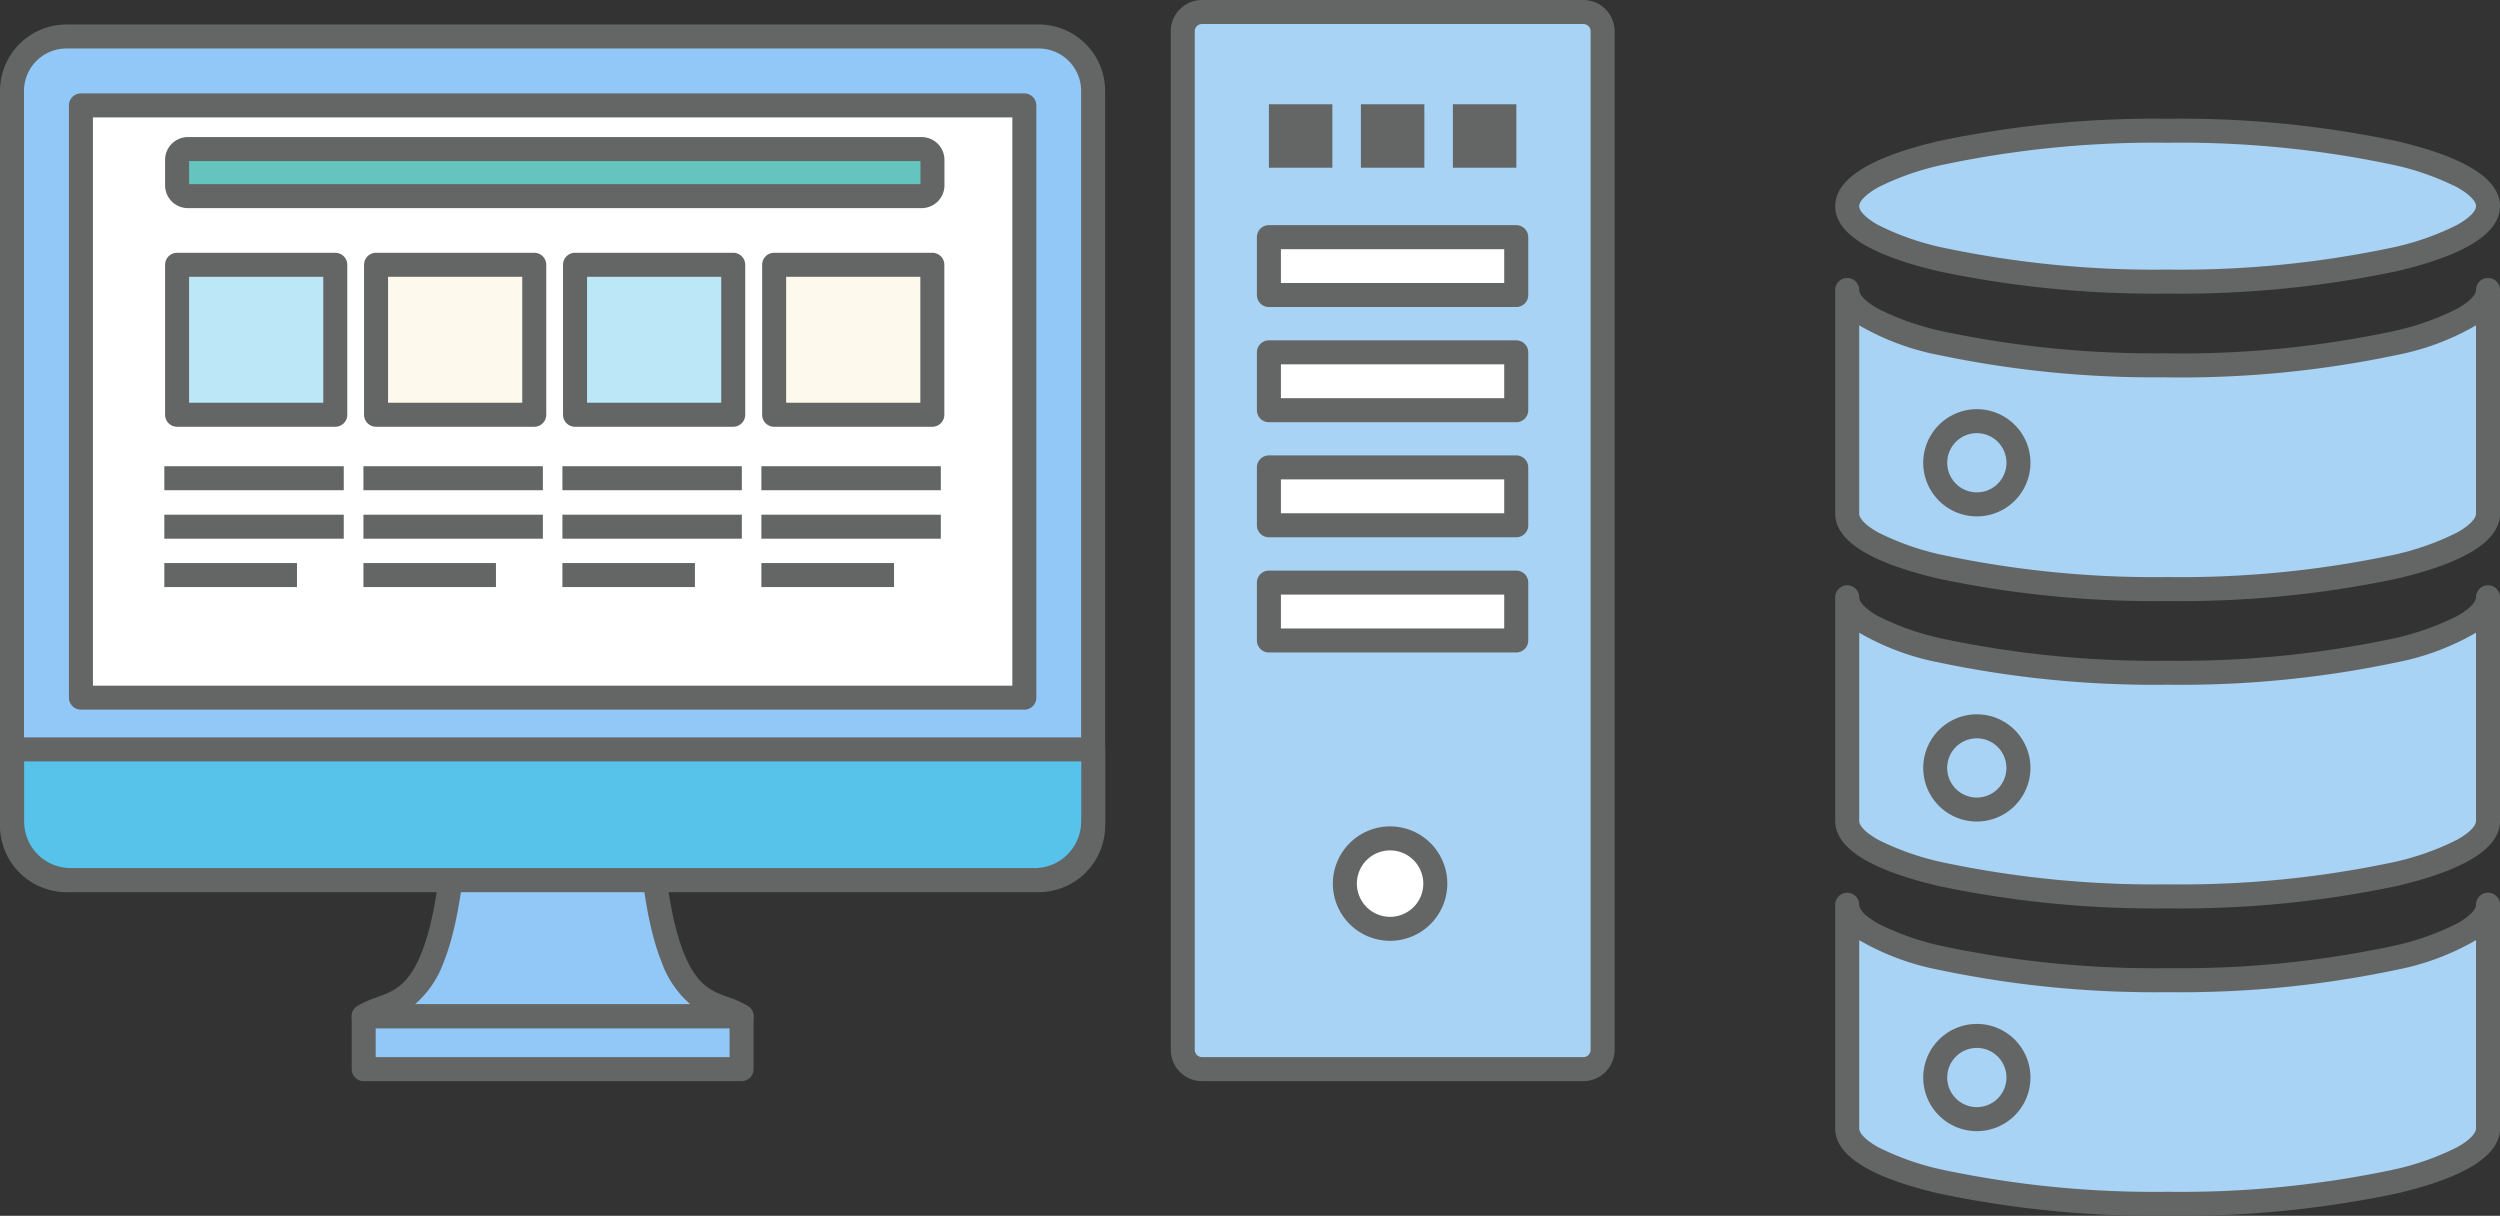 <svg xmlns="http://www.w3.org/2000/svg" width="206.195" height="100.276" viewBox="0 0 206.195 100.276">
  <rect x="0" y="0" width="206.195" height="100.276" fill="#333333" stroke="none"/>
  <g id="グループ_872" data-name="グループ 872" transform="translate(-1266.795 -2170.897)">
    <g id="グループ_1004" data-name="グループ 1004" transform="translate(48 276)">
      <g id="グループ_861" data-name="グループ 861" transform="translate(1371.15 1905.681)">
        <g id="illustration-33">
          <g id="グループ_798" data-name="グループ 798" transform="translate(0 0)">
            <ellipse id="楕円形_142" data-name="楕円形 142" cx="26.425" cy="6.221" rx="26.425" ry="6.221" transform="translate(0)" fill="#a8d3f4"/>
            <path id="楕円形_142_-_アウトライン" data-name="楕円形 142 - アウトライン" d="M26.425-.99A86.5,86.5,0,0,1,45.338.858c5.642,1.328,8.5,3.132,8.5,5.362s-2.861,4.034-8.5,5.362a86.5,86.5,0,0,1-18.912,1.848A86.5,86.5,0,0,1,7.513,11.583C1.871,10.255-.99,8.451-.99,6.221S1.871,2.186,7.513.858A86.5,86.5,0,0,1,26.425-.99Zm0,12.441a84.5,84.5,0,0,0,18.459-1.8,22.151,22.151,0,0,0,5.409-1.879c.982-.546,1.568-1.128,1.568-1.556s-.586-1.01-1.568-1.556a22.151,22.151,0,0,0-5.409-1.879A84.5,84.5,0,0,0,26.425.99a84.5,84.5,0,0,0-18.459,1.8A22.151,22.151,0,0,0,2.558,4.664C1.576,5.211.99,5.793.99,6.221s.586,1.01,1.568,1.556A22.151,22.151,0,0,0,7.967,9.656,84.5,84.5,0,0,0,26.425,11.451Z" transform="translate(0)" fill="#646666"/>
            <path id="パス_518" data-name="パス 518" d="M27.415,20.481C12.818,20.481.99,17.7.99,14.27V32.714c0,3.432,11.828,6.221,26.425,6.221S53.84,36.156,53.84,32.714V14.27c0,3.432-11.828,6.221-26.425,6.221Z" transform="translate(-0.99 -1.137)" fill="#a8d3f4"/>
            <path id="パス_518_-_アウトライン" data-name="パス 518 - アウトライン" d="M.99,13.28a.99.99,0,0,1,.99.99c0,.427.586,1.007,1.567,1.553A22.162,22.162,0,0,0,8.955,17.7a84.653,84.653,0,0,0,18.46,1.792,1,1,0,0,1,.14.01,84.229,84.229,0,0,0,18.32-1.8,22.161,22.161,0,0,0,5.408-1.879c.982-.546,1.568-1.127,1.568-1.555a.99.99,0,0,1,1.98,0V32.714c0,2.232-2.86,4.037-8.5,5.365a86.566,86.566,0,0,1-18.913,1.846A86.46,86.46,0,0,1,8.5,38.075C2.86,36.746,0,34.943,0,32.714V14.27A.99.99,0,0,1,.99,13.28Zm26.284,8.191A86.422,86.422,0,0,1,8.5,19.626a20.945,20.945,0,0,1-6.522-2.44V32.714c0,.427.586,1.008,1.568,1.555a22.161,22.161,0,0,0,5.408,1.879,84.463,84.463,0,0,0,18.46,1.8,84.569,84.569,0,0,0,18.46-1.793,22.119,22.119,0,0,0,5.408-1.878c.982-.547,1.568-1.129,1.568-1.559V17.188a20.955,20.955,0,0,1-6.522,2.443,86.46,86.46,0,0,1-18.914,1.85A1,1,0,0,1,27.274,21.471Z" transform="translate(-0.99 -1.137)" fill="#646666"/>
            <path id="パス_519" data-name="パス 519" d="M27.415,46.121C12.828,46.121.99,43.342.99,39.9V58.344c0,3.432,11.828,6.221,26.425,6.221S53.84,61.786,53.84,58.344V39.9c0,3.432-11.828,6.221-26.425,6.221Z" transform="translate(-0.99 -1.419)" fill="#a8d3f4"/>
            <path id="パス_519_-_アウトライン" data-name="パス 519 - アウトライン" d="M.99,38.91a.99.99,0,0,1,.99.99c0,.429.587,1.012,1.569,1.559a22.143,22.143,0,0,0,5.41,1.878,84.566,84.566,0,0,0,18.456,1.793,84.463,84.463,0,0,0,18.46-1.8,22.161,22.161,0,0,0,5.408-1.879c.982-.546,1.568-1.127,1.568-1.555a.99.99,0,0,1,1.98,0V58.344c0,2.232-2.86,4.037-8.5,5.365a86.565,86.565,0,0,1-18.913,1.846A86.46,86.46,0,0,1,8.5,63.705C2.86,62.376,0,60.573,0,58.344V39.9A.99.99,0,0,1,.99,38.91ZM27.415,63.575a84.57,84.57,0,0,0,18.46-1.793A22.119,22.119,0,0,0,51.283,59.9c.982-.547,1.568-1.129,1.568-1.559V42.818a20.956,20.956,0,0,1-6.522,2.443,86.46,86.46,0,0,1-18.914,1.85,86.563,86.563,0,0,1-18.91-1.846A20.933,20.933,0,0,1,1.98,42.821V58.344c0,.427.586,1.008,1.568,1.555a22.16,22.16,0,0,0,5.408,1.879A84.463,84.463,0,0,0,27.415,63.575Z" transform="translate(-0.99 -1.419)" fill="#646666"/>
            <path id="パス_520" data-name="パス 520" d="M27.415,71.761C12.828,71.761.99,68.982.99,65.54V83.984c0,3.432,11.828,6.221,26.425,6.221S53.84,87.426,53.84,83.984V65.54c0,3.432-11.828,6.221-26.425,6.221Z" transform="translate(-0.99 -1.702)" fill="#a8d3f4"/>
            <path id="パス_520_-_アウトライン" data-name="パス 520 - アウトライン" d="M.99,64.55a.99.99,0,0,1,.99.99c0,.429.587,1.012,1.569,1.559a22.143,22.143,0,0,0,5.41,1.878,84.566,84.566,0,0,0,18.456,1.793,84.463,84.463,0,0,0,18.46-1.8,22.161,22.161,0,0,0,5.408-1.879c.982-.546,1.568-1.127,1.568-1.555a.99.99,0,0,1,1.98,0V83.984c0,2.232-2.86,4.037-8.5,5.365a86.566,86.566,0,0,1-18.913,1.846A86.46,86.46,0,0,1,8.5,89.345C2.86,88.016,0,86.213,0,83.984V65.54A.99.99,0,0,1,.99,64.55ZM27.415,89.215a84.57,84.57,0,0,0,18.46-1.793,22.119,22.119,0,0,0,5.408-1.878c.982-.547,1.568-1.129,1.568-1.559V68.458A20.955,20.955,0,0,1,46.329,70.9a86.46,86.46,0,0,1-18.914,1.85A86.562,86.562,0,0,1,8.506,70.9,20.933,20.933,0,0,1,1.98,68.461V83.984c0,.427.586,1.008,1.568,1.555a22.161,22.161,0,0,0,5.408,1.879A84.463,84.463,0,0,0,27.415,89.215Z" transform="translate(-0.99 -1.702)" fill="#646666"/>
          </g>
          <path id="パス_521" data-name="パス 521" d="M15.193,28.642a3.432,3.432,0,1,1-3.432-3.432,3.427,3.427,0,0,1,3.432,3.432Z" transform="translate(-1.071 -1.257)" fill="#a8d3f4"/>
          <path id="パス_521_-_アウトライン" data-name="パス 521 - アウトライン" d="M11.762,24.22A4.422,4.422,0,1,1,7.34,28.642,4.427,4.427,0,0,1,11.762,24.22Zm0,6.863A2.442,2.442,0,1,0,9.32,28.642,2.444,2.444,0,0,0,11.762,31.083Z" transform="translate(-1.071 -1.257)" fill="#646666"/>
          <path id="パス_522" data-name="パス 522" d="M15.193,54.092a3.432,3.432,0,1,1-3.432-3.432A3.427,3.427,0,0,1,15.193,54.092Z" transform="translate(-1.071 -1.538)" fill="#a8d3f4"/>
          <path id="パス_522_-_アウトライン" data-name="パス 522 - アウトライン" d="M11.762,58.513a4.422,4.422,0,1,1,4.422-4.422A4.427,4.427,0,0,1,11.762,58.513Zm0-6.863A2.442,2.442,0,1,0,14.2,54.092,2.444,2.444,0,0,0,11.762,51.65Z" transform="translate(-1.071 -1.538)" fill="#646666"/>
          <path id="パス_523" data-name="パス 523" d="M15.193,79.912a3.432,3.432,0,1,1-3.432-3.432A3.427,3.427,0,0,1,15.193,79.912Z" transform="translate(-1.071 -1.823)" fill="#a8d3f4"/>
          <path id="パス_523_-_アウトライン" data-name="パス 523 - アウトライン" d="M11.762,75.49A4.422,4.422,0,1,1,7.34,79.912,4.427,4.427,0,0,1,11.762,75.49Zm0,6.863A2.442,2.442,0,1,0,9.32,79.912,2.444,2.444,0,0,0,11.762,82.353Z" transform="translate(-1.071 -1.823)" fill="#646666"/>
        </g>
      </g>
      <g id="illustration-32" transform="translate(1219.785 1895.887)">
        <g id="グループ_792" data-name="グループ 792" transform="translate(96.563)">
          <g id="グループ_791" data-name="グループ 791">
            <rect id="長方形_1815" data-name="長方形 1815" width="34.627" height="87.192" rx="1.59" fill="#a8d3f4"/>
            <path id="長方形_1815_-_アウトライン" data-name="長方形 1815 - アウトライン" d="M1.59-.99H33.037a2.583,2.583,0,0,1,2.58,2.58V85.6a2.583,2.583,0,0,1-2.58,2.58H1.59A2.583,2.583,0,0,1-.99,85.6V1.59A2.583,2.583,0,0,1,1.59-.99ZM33.037,86.2a.6.6,0,0,0,.6-.6V1.59a.6.6,0,0,0-.6-.6H1.59a.6.6,0,0,0-.6.6V85.6a.6.6,0,0,0,.6.6Z" fill="#646666"/>
            <path id="パス_515" data-name="パス 515" d="M110.739,67.149a3.729,3.729,0,1,1-3.729-3.729A3.731,3.731,0,0,1,110.739,67.149Z" transform="translate(-89.911 4.739)" fill="#fff"/>
            <path id="パス_515_-_アウトライン" data-name="パス 515 - アウトライン" d="M107.009,62.43a4.719,4.719,0,1,1-4.719,4.719A4.725,4.725,0,0,1,107.009,62.43Zm0,7.459a2.739,2.739,0,1,0-2.739-2.739A2.742,2.742,0,0,0,107.009,69.889Z" transform="translate(-89.911 4.739)" fill="#646666"/>
            <rect id="長方形_1816" data-name="長方形 1816" width="5.234" height="5.234" transform="translate(7.104 7.609)" fill="#646666"/>
            <rect id="長方形_1817" data-name="長方形 1817" width="5.234" height="5.234" transform="translate(14.691 7.609)" fill="#646666"/>
            <rect id="長方形_1818" data-name="長方形 1818" width="5.234" height="5.234" transform="translate(22.279 7.609)" fill="#646666"/>
          </g>
          <rect id="長方形_1819" data-name="長方形 1819" width="20.398" height="4.772" transform="translate(7.104 18.571)" fill="#fff"/>
          <path id="長方形_1819_-_アウトライン" data-name="長方形 1819 - アウトライン" d="M0-.99H20.4a.99.99,0,0,1,.99.99V4.772a.99.99,0,0,1-.99.99H0a.99.99,0,0,1-.99-.99V0A.99.99,0,0,1,0-.99ZM19.408.99H.99V3.782H19.408Z" transform="translate(7.104 18.571)" fill="#646666"/>
          <rect id="長方形_1820" data-name="長方形 1820" width="20.398" height="4.772" transform="translate(7.104 28.072)" fill="#fff"/>
          <path id="長方形_1820_-_アウトライン" data-name="長方形 1820 - アウトライン" d="M0-.99H20.4a.99.99,0,0,1,.99.99V4.772a.99.99,0,0,1-.99.99H0a.99.99,0,0,1-.99-.99V0A.99.99,0,0,1,0-.99ZM19.408.99H.99V3.782H19.408Z" transform="translate(7.104 28.072)" fill="#646666"/>
          <rect id="長方形_1821" data-name="長方形 1821" width="20.398" height="4.772" transform="translate(7.104 37.561)" fill="#fff"/>
          <path id="長方形_1821_-_アウトライン" data-name="長方形 1821 - アウトライン" d="M0-.99H20.4a.99.99,0,0,1,.99.99V4.772a.99.99,0,0,1-.99.99H0a.99.99,0,0,1-.99-.99V0A.99.99,0,0,1,0-.99ZM19.408.99H.99V3.782H19.408Z" transform="translate(7.104 37.561)" fill="#646666"/>
          <rect id="長方形_1822" data-name="長方形 1822" width="20.398" height="4.772" transform="translate(7.104 47.062)" fill="#fff"/>
          <path id="長方形_1822_-_アウトライン" data-name="長方形 1822 - アウトライン" d="M0-.99H20.4a.99.99,0,0,1,.99.99V4.772a.99.99,0,0,1-.99.99H0a.99.99,0,0,1-.99-.99V0A.99.99,0,0,1,0-.99ZM19.408.99H.99V3.782H19.408Z" transform="translate(7.104 47.062)" fill="#646666"/>
        </g>
        <g id="グループ_794" data-name="グループ 794" transform="translate(0 2.02)">
          <g id="グループ_793" data-name="グループ 793" transform="translate(29.007 56.562)">
            <path id="パス_516" data-name="パス 516" d="M51.323,54.51c0,25.159,5.008,22.408,7.824,24.256H27.98c2.816-1.838,7.824.9,7.824-24.256h15.53Z" transform="translate(-27.98 -54.51)" fill="#92c8f8"/>
            <path id="パス_516_-_アウトライン" data-name="パス 516 - アウトライン" d="M51.323,53.52H51.4a.99.99,0,0,1,.922.989s0,0,0,0h0s0,0,0,0v.021h0a1,1,0,0,1-.01.118c.007,9.25.686,15.432,2.074,18.9,1.083,2.7,2.34,3.158,3.671,3.64a7.55,7.55,0,0,1,1.633.747.99.99,0,0,1-.543,1.818H27.98a.99.99,0,0,1-.541-1.819,7.562,7.562,0,0,1,1.627-.741c1.331-.48,2.588-.934,3.672-3.636,1.4-3.482,2.076-9.714,2.076-19.051a.99.99,0,0,1,.99-.99H51.323Zm-.987,1.98H36.791c-.049,9.051-.775,15.206-2.216,18.8A8.282,8.282,0,0,1,32.2,77.776H54.929a8.28,8.28,0,0,1-2.38-3.488C51.11,70.7,50.384,64.546,50.336,55.5Z" transform="translate(-27.98 -54.51)" fill="#646666"/>
            <rect id="長方形_1823" data-name="長方形 1823" width="31.167" height="4.353" transform="translate(0 24.256)" fill="#92c8f8"/>
            <path id="長方形_1823_-_アウトライン" data-name="長方形 1823 - アウトライン" d="M0-.99H31.167a.99.99,0,0,1,.99.99V4.353a.99.99,0,0,1-.99.99H0a.99.99,0,0,1-.99-.99V0A.99.99,0,0,1,0-.99ZM30.177.99H.99V3.363H30.177Z" transform="translate(0 24.256)" fill="#646666"/>
          </g>
          <rect id="長方形_1824" data-name="長方形 1824" width="89.169" height="69.577" rx="4.49" fill="#92c8f8"/>
          <path id="長方形_1824_-_アウトライン" data-name="長方形 1824 - アウトライン" d="M4.49-.99H84.679a5.486,5.486,0,0,1,5.48,5.48v60.6a5.486,5.486,0,0,1-5.48,5.48H4.49a5.486,5.486,0,0,1-5.48-5.48V4.49A5.486,5.486,0,0,1,4.49-.99ZM84.679,68.587a3.5,3.5,0,0,0,3.5-3.5V4.49a3.5,3.5,0,0,0-3.5-3.5H4.49a3.5,3.5,0,0,0-3.5,3.5v60.6a3.5,3.5,0,0,0,3.5,3.5Z" fill="#646666"/>
          <path id="パス_517" data-name="パス 517" d="M90.159,62.544a4.839,4.839,0,0,1-4.825,4.825H5.825A4.839,4.839,0,0,1,1,62.544V56.59H90.169v5.954Z" transform="translate(-0.989 2.208)" fill="#57c3ea"/>
          <path id="パス_517_-_アウトライン" data-name="パス 517 - アウトライン" d="M85.333,68.359H5.825A5.822,5.822,0,0,1,.01,62.544V56.59A.99.99,0,0,1,1,55.6H90.169a.99.99,0,0,1,.99.99v5.954a1,1,0,0,1-.013.16A5.822,5.822,0,0,1,85.333,68.359ZM1.99,57.58v4.964a3.84,3.84,0,0,0,3.835,3.835H85.333a3.84,3.84,0,0,0,3.835-3.835,1,1,0,0,1,.011-.146V57.58Z" transform="translate(-0.989 2.208)" fill="#646666"/>
          <rect id="長方形_1825" data-name="長方形 1825" width="77.81" height="48.846" transform="translate(5.685 5.685)" fill="#fff"/>
          <path id="長方形_1825_-_アウトライン" data-name="長方形 1825 - アウトライン" d="M0-.99H77.81A.99.99,0,0,1,78.8,0V48.846a.99.99,0,0,1-.99.99H0a.99.99,0,0,1-.99-.99V0A.99.99,0,0,1,0-.99ZM76.82.99H.99V47.856H76.82Z" transform="translate(5.685 5.685)" fill="#646666"/>
        </g>
        <g id="グループ_797" data-name="グループ 797" transform="translate(12.563 11.306)">
          <g id="グループ_796" data-name="グループ 796" transform="translate(1.053)">
            <rect id="長方形_1826" data-name="長方形 1826" width="13.047" height="12.37" transform="translate(49.244 9.543)" fill="#fef9ed"/>
            <path id="長方形_1826_-_アウトライン" data-name="長方形 1826 - アウトライン" d="M0-.99H13.047a.99.99,0,0,1,.99.99V12.37a.99.99,0,0,1-.99.99H0a.99.99,0,0,1-.99-.99V0A.99.99,0,0,1,0-.99ZM12.057.99H.99V11.38H12.057Z" transform="translate(49.244 9.543)" fill="#646666"/>
            <rect id="長方形_1827" data-name="長方形 1827" width="13.047" height="12.37" transform="translate(32.822 9.543)" fill="#bce7f6"/>
            <path id="長方形_1827_-_アウトライン" data-name="長方形 1827 - アウトライン" d="M0-.99H13.047a.99.99,0,0,1,.99.99V12.37a.99.99,0,0,1-.99.99H0a.99.99,0,0,1-.99-.99V0A.99.99,0,0,1,0-.99ZM12.057.99H.99V11.38H12.057Z" transform="translate(32.822 9.543)" fill="#646666"/>
            <rect id="長方形_1828" data-name="長方形 1828" width="13.047" height="12.37" transform="translate(16.411 9.543)" fill="#fef9ed"/>
            <path id="長方形_1828_-_アウトライン" data-name="長方形 1828 - アウトライン" d="M0-.99H13.047a.99.99,0,0,1,.99.99V12.37a.99.99,0,0,1-.99.99H0a.99.99,0,0,1-.99-.99V0A.99.99,0,0,1,0-.99ZM12.057.99H.99V11.38H12.057Z" transform="translate(16.411 9.543)" fill="#646666"/>
            <g id="グループ_795" data-name="グループ 795">
              <rect id="長方形_1829" data-name="長方形 1829" width="13.047" height="12.37" transform="translate(0 9.543)" fill="#bce7f6"/>
              <path id="長方形_1829_-_アウトライン" data-name="長方形 1829 - アウトライン" d="M0-.99H13.047a.99.99,0,0,1,.99.99V12.37a.99.99,0,0,1-.99.99H0a.99.99,0,0,1-.99-.99V0A.99.99,0,0,1,0-.99ZM12.057.99H.99V11.38H12.057Z" transform="translate(0 9.543)" fill="#646666"/>
              <rect id="長方形_1830" data-name="長方形 1830" width="62.301" height="3.88" rx="0.89" fill="#65c4be"/>
              <path id="長方形_1830_-_アウトライン" data-name="長方形 1830 - アウトライン" d="M.89-.99H61.411A1.882,1.882,0,0,1,63.291.89v2.1a1.882,1.882,0,0,1-1.88,1.88H.89A1.882,1.882,0,0,1-.99,2.99V.89A1.882,1.882,0,0,1,.89-.99ZM61.311.99H.99v1.9H61.311Z" fill="#646666"/>
            </g>
          </g>
          <path id="線_476" data-name="線 476" d="M14.8.99H0V-.99H14.8Z" transform="translate(0 27.147)" fill="#646666"/>
          <path id="線_477" data-name="線 477" d="M14.8.99H0V-.99H14.8Z" transform="translate(0 31.145)" fill="#646666"/>
          <path id="線_478" data-name="線 478" d="M10.941.99H0V-.99H10.941Z" transform="translate(0 35.133)" fill="#646666"/>
          <path id="線_479" data-name="線 479" d="M14.8.99H0V-.99H14.8Z" transform="translate(16.422 27.147)" fill="#646666"/>
          <path id="線_480" data-name="線 480" d="M14.8.99H0V-.99H14.8Z" transform="translate(16.422 31.145)" fill="#646666"/>
          <path id="線_481" data-name="線 481" d="M10.93.99H0V-.99H10.93Z" transform="translate(16.422 35.133)" fill="#646666"/>
          <path id="線_482" data-name="線 482" d="M14.8.99H0V-.99H14.8Z" transform="translate(32.833 27.147)" fill="#646666"/>
          <path id="線_483" data-name="線 483" d="M14.8.99H0V-.99H14.8Z" transform="translate(32.833 31.145)" fill="#646666"/>
          <path id="線_484" data-name="線 484" d="M10.93.99H0V-.99H10.93Z" transform="translate(32.833 35.133)" fill="#646666"/>
          <path id="線_485" data-name="線 485" d="M14.8.99H0V-.99H14.8Z" transform="translate(49.244 27.147)" fill="#646666"/>
          <path id="線_486" data-name="線 486" d="M14.8.99H0V-.99H14.8Z" transform="translate(49.244 31.145)" fill="#646666"/>
          <path id="線_487" data-name="線 487" d="M10.941.99H0V-.99H10.941Z" transform="translate(49.244 35.133)" fill="#646666"/>
        </g>
      </g>
    </g>
  </g>
</svg>
